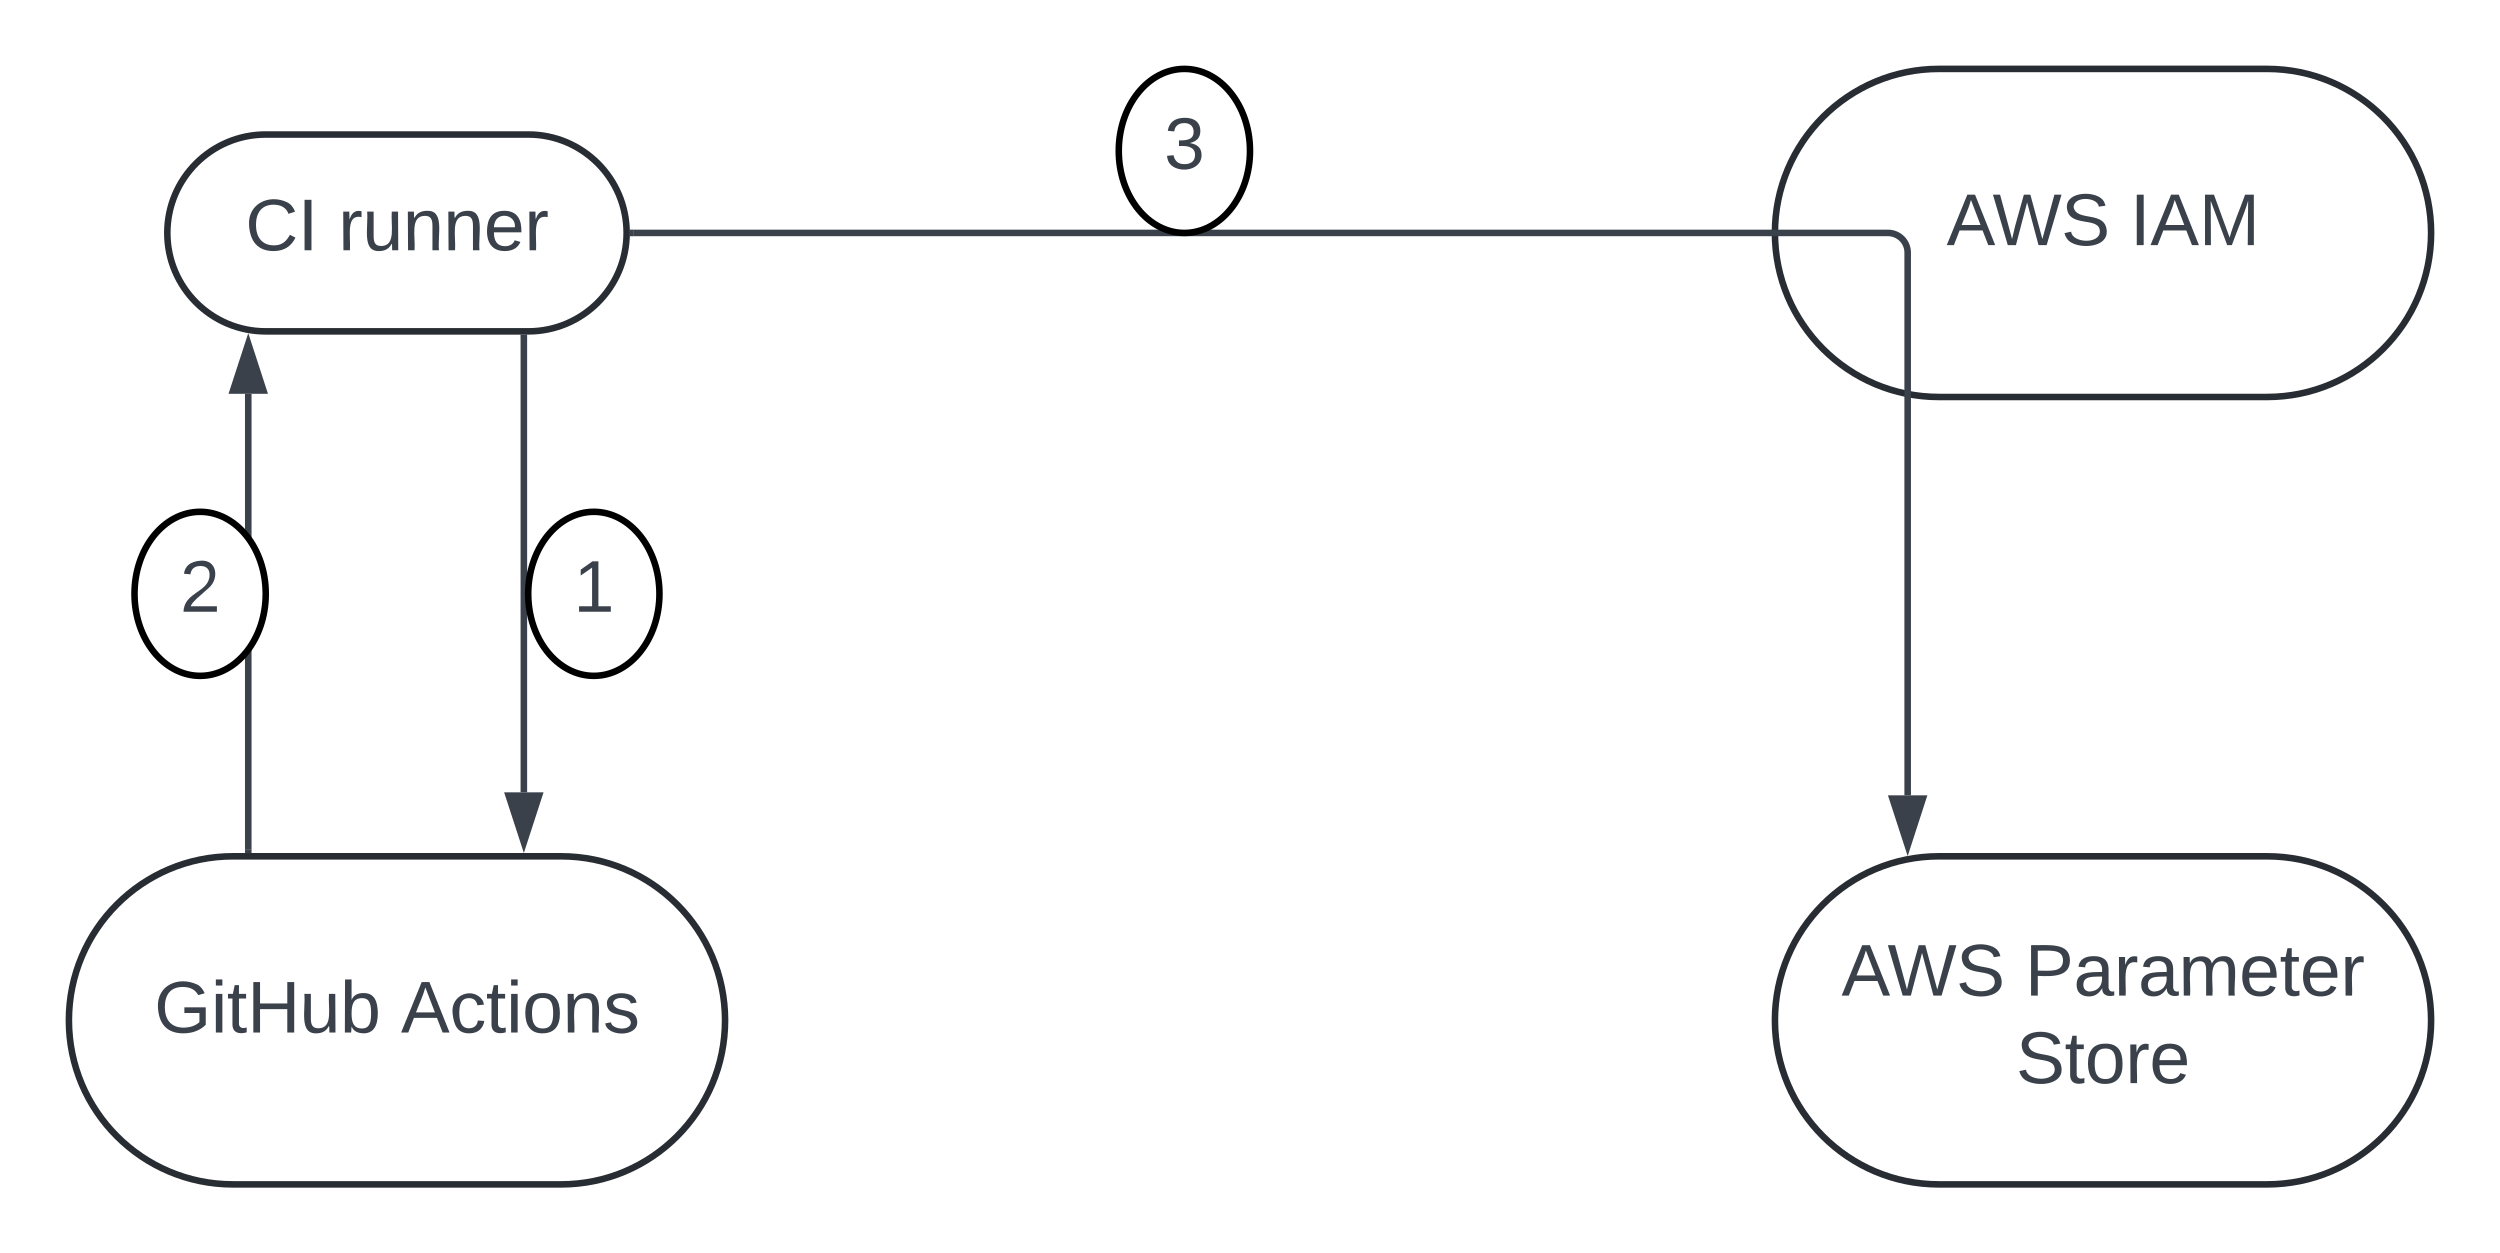 <svg xmlns="http://www.w3.org/2000/svg" xmlns:xlink="http://www.w3.org/1999/xlink" xmlns:lucid="lucid" width="762" height="382"><g transform="translate(-619 -59)" lucid:page-tab-id="0_0"><path d="M500 0h1000v500H500z" fill="#fff"/><path d="M790 320c27.6 0 50 22.4 50 50s-22.4 50-50 50H690c-27.6 0-50-22.4-50-50s22.4-50 50-50z" stroke="#282c33" stroke-width="2" fill="#fff"/><use xlink:href="#a" transform="matrix(1,0,0,1,645,325) translate(21.019 48.715)"/><use xlink:href="#b" transform="matrix(1,0,0,1,645,325) translate(96.204 48.715)"/><path d="M780 100c16.57 0 30 13.43 30 30s-13.43 30-30 30h-80c-16.57 0-30-13.43-30-30s13.43-30 30-30z" stroke="#282c33" stroke-width="2" fill="#fff"/><use xlink:href="#c" transform="matrix(1,0,0,1,675,105) translate(18.796 30.278)"/><use xlink:href="#d" transform="matrix(1,0,0,1,675,105) translate(47.13 30.278)"/><path d="M778.67 162v138.5" stroke="#3a414a" stroke-width="2" fill="none"/><path d="M779.64 162.03h-1.95V161h1.94z" stroke="#3a414a" stroke-width=".05" fill="#3a414a"/><path d="M778.67 315.76l-4.64-14.26h9.27z" stroke="#3a414a" stroke-width="2" fill="#3a414a"/><path d="M820 240c0 13.8-8.95 25-20 25s-20-11.2-20-25 8.95-25 20-25 20 11.2 20 25z" stroke="#000" stroke-width="2" fill="#fff"/><use xlink:href="#e" transform="matrix(1,0,0,1,785,220) translate(8.827 25.465)"/><path d="M694.67 318V179.03" stroke="#3a414a" stroke-width="2" fill="none"/><path d="M695.64 319h-1.95v-1.03h1.94z" stroke="#3a414a" stroke-width=".05" fill="#3a414a"/><path d="M694.67 163.77l4.63 14.26h-9.27z" stroke="#3a414a" stroke-width="2" fill="#3a414a"/><path d="M700 240c0 13.8-8.95 25-20 25s-20-11.2-20-25 8.95-25 20-25 20 11.2 20 25z" stroke="#000" stroke-width="2" fill="#fff"/><use xlink:href="#f" transform="matrix(1,0,0,1,665,220) translate(8.827 25.465)"/><path d="M1310 80c27.6 0 50 22.4 50 50s-22.4 50-50 50h-100c-27.6 0-50-22.4-50-50s22.4-50 50-50z" stroke="#282c33" stroke-width="2" fill="#fff"/><use xlink:href="#g" transform="matrix(1,0,0,1,1165,85) translate(47.315 48.715)"/><use xlink:href="#h" transform="matrix(1,0,0,1,1165,85) translate(103.241 48.715)"/><path d="M1310 320c27.6 0 50 22.4 50 50s-22.4 50-50 50h-100c-27.6 0-50-22.4-50-50s22.4-50 50-50z" stroke="#282c33" stroke-width="2" fill="#fff"/><use xlink:href="#g" transform="matrix(1,0,0,1,1165,325) translate(15.283 37.465)"/><use xlink:href="#i" transform="matrix(1,0,0,1,1165,325) translate(71.209 37.465)"/><use xlink:href="#j" transform="matrix(1,0,0,1,1165,325) translate(68.493 64.132)"/><path d="M812 130h382.46a6 6 0 0 1 6 6v165.42" stroke="#3a414a" stroke-width="2" fill="none"/><path d="M812.03 130.97h-1.1l.07-.95-.03-1h1.06z" stroke="#3a414a" stroke-width=".05" fill="#3a414a"/><path d="M1200.46 316.7l-4.64-14.28h9.27z" stroke="#3a414a" stroke-width="2" fill="#3a414a"/><path d="M1000 105c0 13.8-8.95 25-20 25s-20-11.2-20-25 8.95-25 20-25 20 11.2 20 25z" stroke="#000" stroke-width="2" fill="#fff"/><g><use xlink:href="#k" transform="matrix(1,0,0,1,965,85) translate(8.827 25.465)"/></g><defs><path fill="#3a414a" d="M143 4C61 4 22-44 18-125c-5-107 100-154 193-111 17 8 29 25 37 43l-32 9c-13-25-37-40-76-40-61 0-88 39-88 99 0 61 29 100 91 101 35 0 62-11 79-27v-45h-74v-28h105v86C228-13 192 4 143 4" id="l"/><path fill="#3a414a" d="M24-231v-30h32v30H24zM24 0v-190h32V0H24" id="m"/><path fill="#3a414a" d="M59-47c-2 24 18 29 38 22v24C64 9 27 4 27-40v-127H5v-23h24l9-43h21v43h35v23H59v120" id="n"/><path fill="#3a414a" d="M197 0v-115H63V0H30v-248h33v105h134v-105h34V0h-34" id="o"/><path fill="#3a414a" d="M84 4C-5 8 30-112 23-190h32v120c0 31 7 50 39 49 72-2 45-101 50-169h31l1 190h-30c-1-10 1-25-2-33-11 22-28 36-60 37" id="p"/><path fill="#3a414a" d="M115-194c53 0 69 39 70 98 0 66-23 100-70 100C84 3 66-7 56-30L54 0H23l1-261h32v101c10-23 28-34 59-34zm-8 174c40 0 45-34 45-75 0-40-5-75-45-74-42 0-51 32-51 76 0 43 10 73 51 73" id="q"/><g id="a"><use transform="matrix(0.062,0,0,0.062,0,0)" xlink:href="#l"/><use transform="matrix(0.062,0,0,0.062,17.284,0)" xlink:href="#m"/><use transform="matrix(0.062,0,0,0.062,22.16,0)" xlink:href="#n"/><use transform="matrix(0.062,0,0,0.062,28.333,0)" xlink:href="#o"/><use transform="matrix(0.062,0,0,0.062,44.321,0)" xlink:href="#p"/><use transform="matrix(0.062,0,0,0.062,56.667,0)" xlink:href="#q"/></g><path fill="#3a414a" d="M205 0l-28-72H64L36 0H1l101-248h38L239 0h-34zm-38-99l-47-123c-12 45-31 82-46 123h93" id="r"/><path fill="#3a414a" d="M96-169c-40 0-48 33-48 73s9 75 48 75c24 0 41-14 43-38l32 2c-6 37-31 61-74 61-59 0-76-41-82-99-10-93 101-131 147-64 4 7 5 14 7 22l-32 3c-4-21-16-35-41-35" id="s"/><path fill="#3a414a" d="M100-194c62-1 85 37 85 99 1 63-27 99-86 99S16-35 15-95c0-66 28-99 85-99zM99-20c44 1 53-31 53-75 0-43-8-75-51-75s-53 32-53 75 10 74 51 75" id="t"/><path fill="#3a414a" d="M117-194c89-4 53 116 60 194h-32v-121c0-31-8-49-39-48C34-167 62-67 57 0H25l-1-190h30c1 10-1 24 2 32 11-22 29-35 61-36" id="u"/><path fill="#3a414a" d="M135-143c-3-34-86-38-87 0 15 53 115 12 119 90S17 21 10-45l28-5c4 36 97 45 98 0-10-56-113-15-118-90-4-57 82-63 122-42 12 7 21 19 24 35" id="v"/><g id="b"><use transform="matrix(0.062,0,0,0.062,0,0)" xlink:href="#r"/><use transform="matrix(0.062,0,0,0.062,14.815,0)" xlink:href="#s"/><use transform="matrix(0.062,0,0,0.062,25.926,0)" xlink:href="#n"/><use transform="matrix(0.062,0,0,0.062,32.099,0)" xlink:href="#m"/><use transform="matrix(0.062,0,0,0.062,36.975,0)" xlink:href="#t"/><use transform="matrix(0.062,0,0,0.062,49.321,0)" xlink:href="#u"/><use transform="matrix(0.062,0,0,0.062,61.667,0)" xlink:href="#v"/></g><path fill="#3a414a" d="M212-179c-10-28-35-45-73-45-59 0-87 40-87 99 0 60 29 101 89 101 43 0 62-24 78-52l27 14C228-24 195 4 139 4 59 4 22-46 18-125c-6-104 99-153 187-111 19 9 31 26 39 46" id="w"/><path fill="#3a414a" d="M33 0v-248h34V0H33" id="x"/><g id="c"><use transform="matrix(0.062,0,0,0.062,0,0)" xlink:href="#w"/><use transform="matrix(0.062,0,0,0.062,15.988,0)" xlink:href="#x"/></g><path fill="#3a414a" d="M114-163C36-179 61-72 57 0H25l-1-190h30c1 12-1 29 2 39 6-27 23-49 58-41v29" id="y"/><path fill="#3a414a" d="M100-194c63 0 86 42 84 106H49c0 40 14 67 53 68 26 1 43-12 49-29l28 8c-11 28-37 45-77 45C44 4 14-33 15-96c1-61 26-98 85-98zm52 81c6-60-76-77-97-28-3 7-6 17-6 28h103" id="z"/><g id="d"><use transform="matrix(0.062,0,0,0.062,0,0)" xlink:href="#y"/><use transform="matrix(0.062,0,0,0.062,7.346,0)" xlink:href="#p"/><use transform="matrix(0.062,0,0,0.062,19.691,0)" xlink:href="#u"/><use transform="matrix(0.062,0,0,0.062,32.037,0)" xlink:href="#u"/><use transform="matrix(0.062,0,0,0.062,44.383,0)" xlink:href="#z"/><use transform="matrix(0.062,0,0,0.062,56.728,0)" xlink:href="#y"/></g><path fill="#3a414a" d="M27 0v-27h64v-190l-56 39v-29l58-41h29v221h61V0H27" id="A"/><use transform="matrix(0.062,0,0,0.062,0,0)" xlink:href="#A" id="e"/><path fill="#3a414a" d="M101-251c82-7 93 87 43 132L82-64C71-53 59-42 53-27h129V0H18c2-99 128-94 128-182 0-28-16-43-45-43s-46 15-49 41l-32-3c6-41 34-60 81-64" id="B"/><use transform="matrix(0.062,0,0,0.062,0,0)" xlink:href="#B" id="f"/><path fill="#3a414a" d="M266 0h-40l-56-210L115 0H75L2-248h35L96-30l15-64 43-154h32l59 218 59-218h35" id="C"/><path fill="#3a414a" d="M185-189c-5-48-123-54-124 2 14 75 158 14 163 119 3 78-121 87-175 55-17-10-28-26-33-46l33-7c5 56 141 63 141-1 0-78-155-14-162-118-5-82 145-84 179-34 5 7 8 16 11 25" id="D"/><g id="g"><use transform="matrix(0.062,0,0,0.062,0,0)" xlink:href="#r"/><use transform="matrix(0.062,0,0,0.062,14.012,0)" xlink:href="#C"/><use transform="matrix(0.062,0,0,0.062,34.938,0)" xlink:href="#D"/></g><path fill="#3a414a" d="M240 0l2-218c-23 76-54 145-80 218h-23L58-218 59 0H30v-248h44l77 211c21-75 51-140 76-211h43V0h-30" id="E"/><g id="h"><use transform="matrix(0.062,0,0,0.062,0,0)" xlink:href="#x"/><use transform="matrix(0.062,0,0,0.062,6.173,0)" xlink:href="#r"/><use transform="matrix(0.062,0,0,0.062,20.988,0)" xlink:href="#E"/></g><path fill="#3a414a" d="M30-248c87 1 191-15 191 75 0 78-77 80-158 76V0H30v-248zm33 125c57 0 124 11 124-50 0-59-68-47-124-48v98" id="F"/><path fill="#3a414a" d="M141-36C126-15 110 5 73 4 37 3 15-17 15-53c-1-64 63-63 125-63 3-35-9-54-41-54-24 1-41 7-42 31l-33-3c5-37 33-52 76-52 45 0 72 20 72 64v82c-1 20 7 32 28 27v20c-31 9-61-2-59-35zM48-53c0 20 12 33 32 33 41-3 63-29 60-74-43 2-92-5-92 41" id="G"/><path fill="#3a414a" d="M210-169c-67 3-38 105-44 169h-31v-121c0-29-5-50-35-48C34-165 62-65 56 0H25l-1-190h30c1 10-1 24 2 32 10-44 99-50 107 0 11-21 27-35 58-36 85-2 47 119 55 194h-31v-121c0-29-5-49-35-48" id="H"/><g id="i"><use transform="matrix(0.062,0,0,0.062,0,0)" xlink:href="#F"/><use transform="matrix(0.062,0,0,0.062,14.815,0)" xlink:href="#G"/><use transform="matrix(0.062,0,0,0.062,27.16,0)" xlink:href="#y"/><use transform="matrix(0.062,0,0,0.062,34.506,0)" xlink:href="#G"/><use transform="matrix(0.062,0,0,0.062,46.852,0)" xlink:href="#H"/><use transform="matrix(0.062,0,0,0.062,65.309,0)" xlink:href="#z"/><use transform="matrix(0.062,0,0,0.062,77.654,0)" xlink:href="#n"/><use transform="matrix(0.062,0,0,0.062,83.827,0)" xlink:href="#z"/><use transform="matrix(0.062,0,0,0.062,96.173,0)" xlink:href="#y"/></g><g id="j"><use transform="matrix(0.062,0,0,0.062,0,0)" xlink:href="#D"/><use transform="matrix(0.062,0,0,0.062,14.815,0)" xlink:href="#n"/><use transform="matrix(0.062,0,0,0.062,20.988,0)" xlink:href="#t"/><use transform="matrix(0.062,0,0,0.062,33.333,0)" xlink:href="#y"/><use transform="matrix(0.062,0,0,0.062,40.679,0)" xlink:href="#z"/></g><path fill="#3a414a" d="M126-127c33 6 58 20 58 59 0 88-139 92-164 29-3-8-5-16-6-25l32-3c6 27 21 44 54 44 32 0 52-15 52-46 0-38-36-46-79-43v-28c39 1 72-4 72-42 0-27-17-43-46-43-28 0-47 15-49 41l-32-3c6-42 35-63 81-64 48-1 79 21 79 65 0 36-21 52-52 59" id="I"/><use transform="matrix(0.062,0,0,0.062,0,0)" xlink:href="#I" id="k"/></defs></g></svg>
